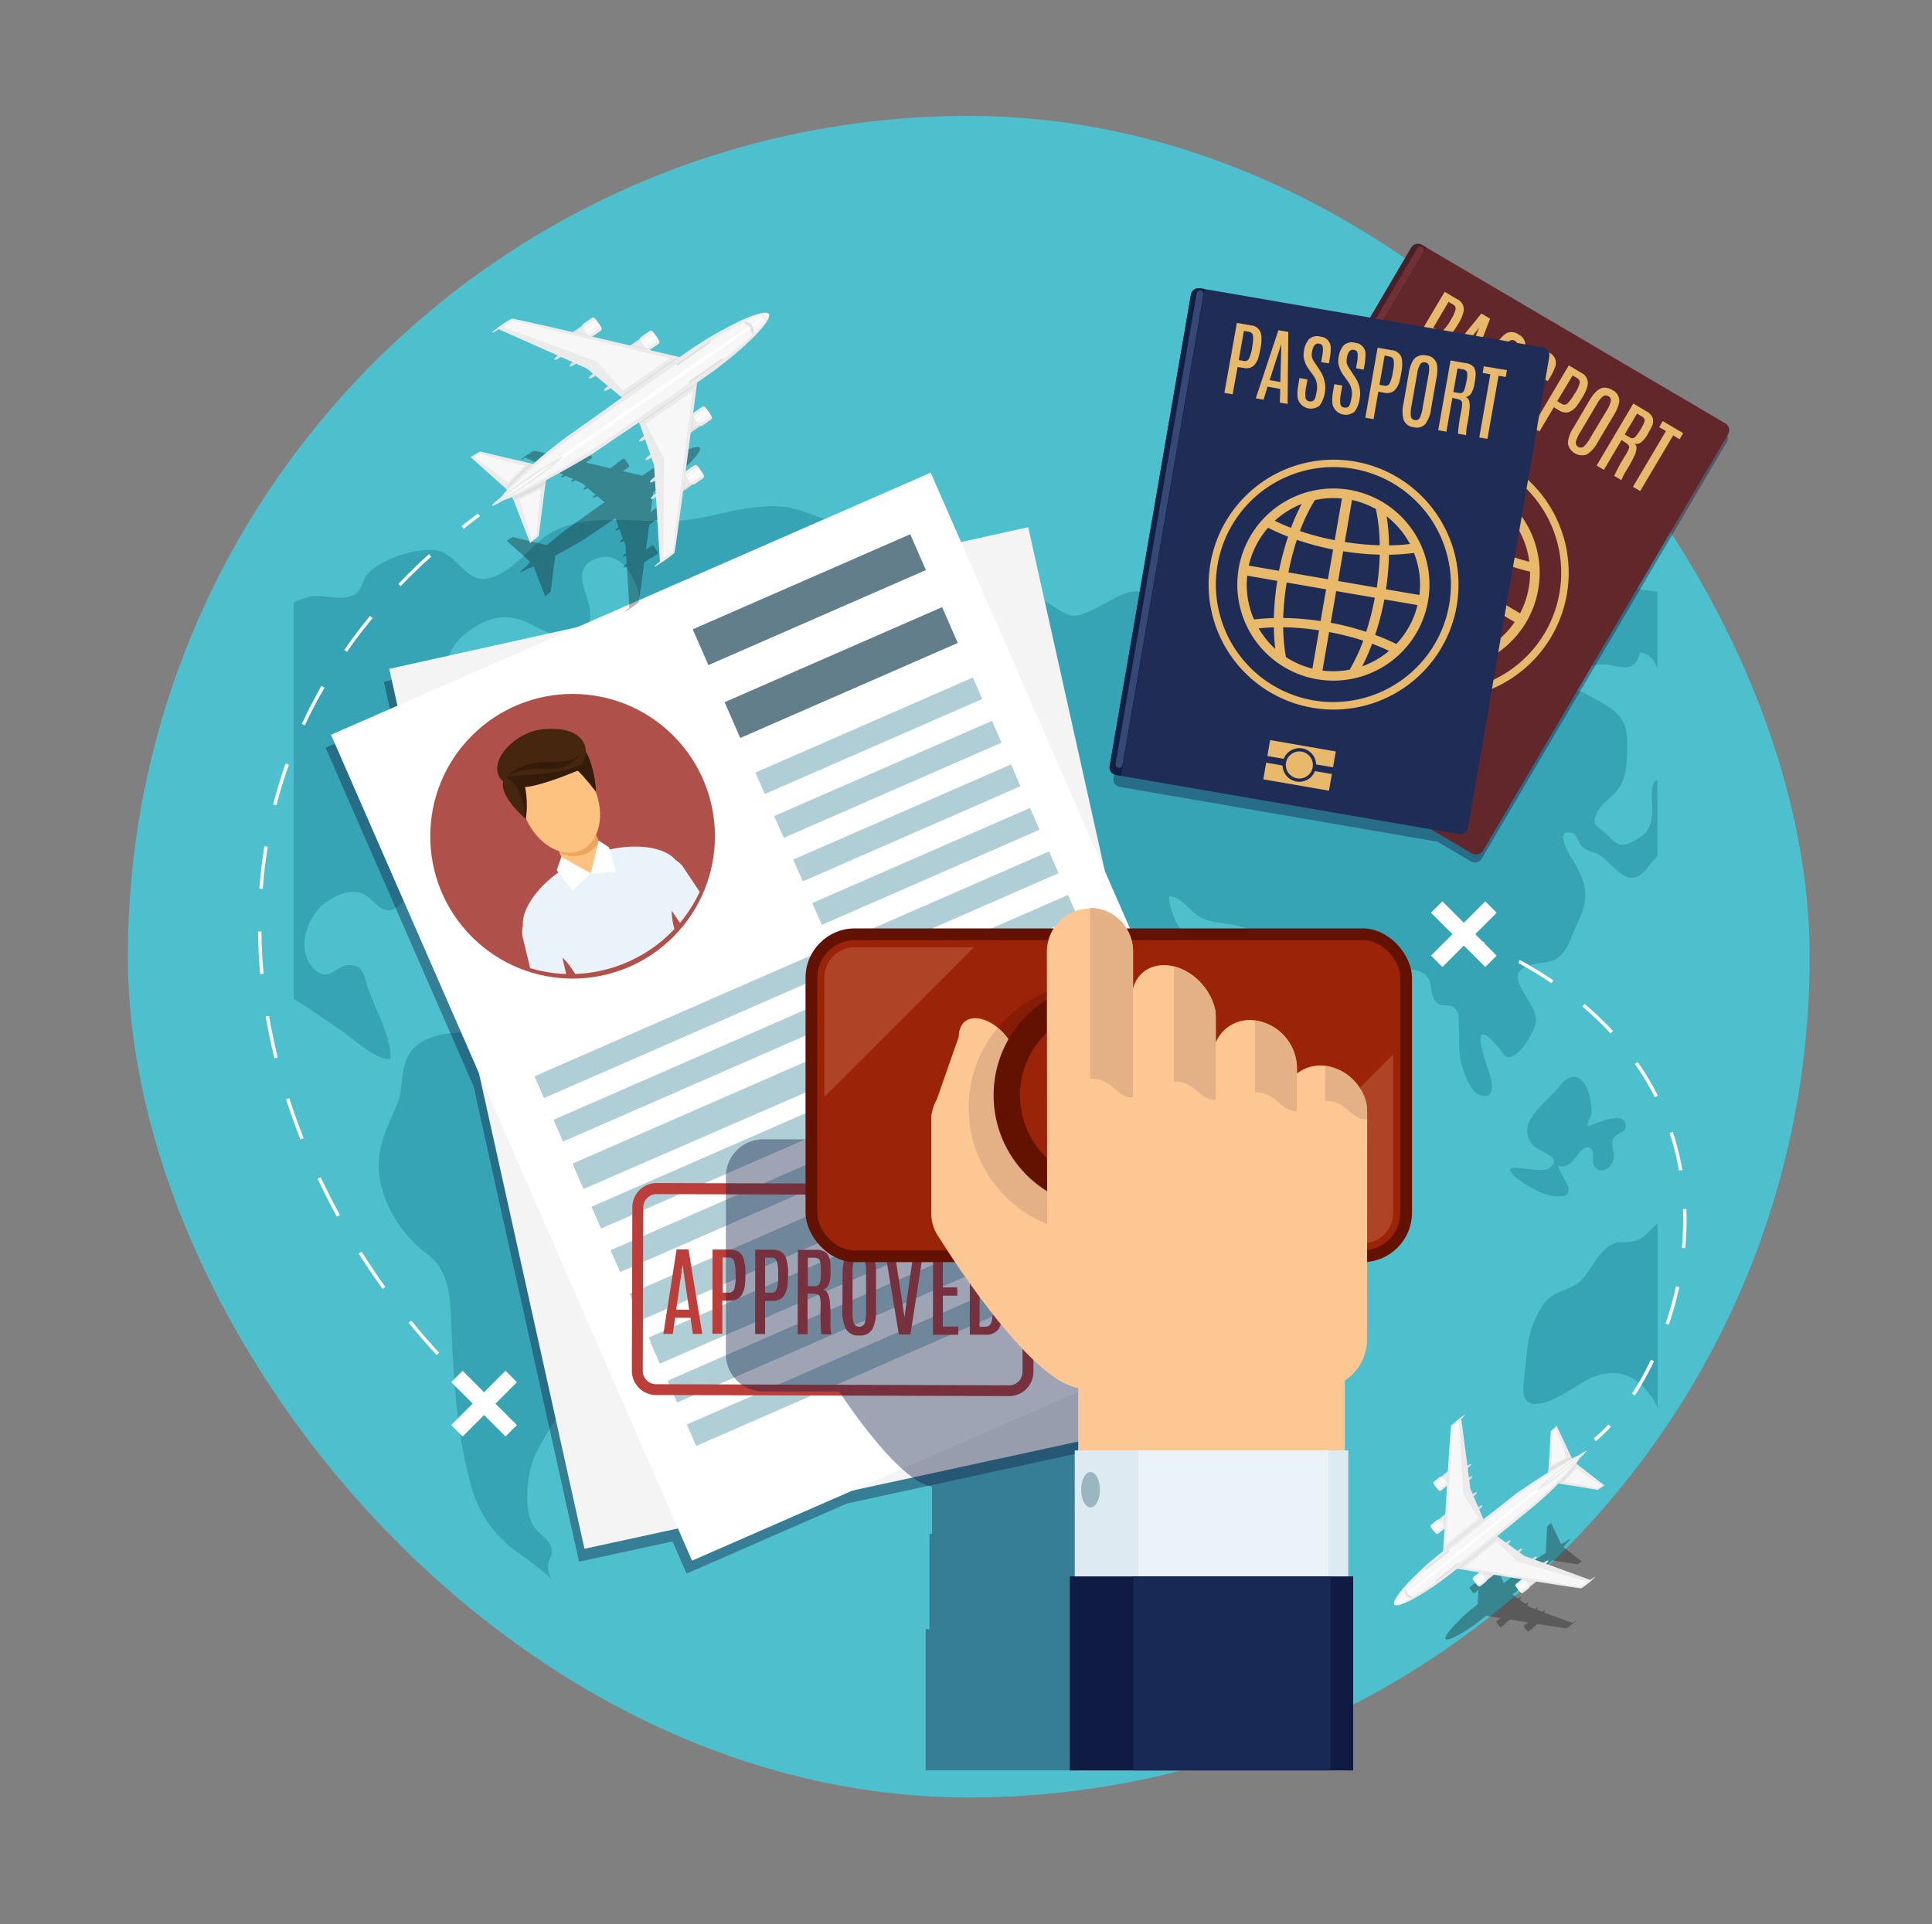 <svg id="Layer_1" data-name="Layer 1" xmlns="http://www.w3.org/2000/svg" viewBox="0 0 500 498"><rect x="0" y="0" width="500" height="498" fill="#808080" stroke="none"/><defs><style>.cls-1{fill:none;}.cls-2{fill:#4ebfcc;}.cls-3{fill:#37a4b5;}.cls-4{opacity:0.4;}.cls-5{fill:#0f1b43;}.cls-6{fill:#f4f4f4;}.cls-7{fill:#fff;}.cls-8{fill:#af504b;}.cls-9{fill:#eaf3f9;}.cls-10{fill:#fdc280;}.cls-11{fill:#eda55d;}.cls-12{fill:#46260f;}.cls-13{fill:#351b0a;}.cls-14{fill:#627e8a;}.cls-15{fill:#b0ced6;}.cls-16{fill:#bc3e3b;}.cls-17{fill:#62272a;}.cls-18{fill:#492027;}.cls-19{fill:#723036;}.cls-20{fill:#e8b86b;}.cls-21{fill:#1e2c56;}.cls-22{fill:#131e43;}.cls-23{fill:#364875;}.cls-24{fill:#631202;}.cls-25{fill:#9b2307;}.cls-26{opacity:0.2;}.cls-27{fill:#fcc29d;}.cls-28{fill:#fcc793;}.cls-29{fill:#e4b186;}.cls-30{fill:#ddeaf2;}.cls-31{fill:#9ab7c1;}.cls-32{fill:#192956;}.cls-33{opacity:0.3;}.cls-34{fill:#e0e0e0;}.cls-35{fill:#ebebeb;}.cls-36{fill:#f7f7f7;}</style></defs><title>visa</title><rect class="cls-1" width="500" height="498"/><rect class="cls-2" x="33.09" y="30" width="435.25" height="435.25" rx="217.62"/><path class="cls-3" d="M289.61,300.07c-2,6-.07,13.43.51,19.47.22,2.2.26,7.56,3.75,7.5,3-.06,3.52-5.35,7.39-4.53.8,4.6-2.06,14.23-4.19,18.17-1.81,3.35-4.25,3.94-6.63.51-2-2.92-.57-4.88.2-8s2.26-7.11-2.18-7.06c-3,0-4.73,3-5.8,5.4-2.57,5.8-2.25,11.7-5.48,17.41-3,5.28-7.87,10.95-13.6,13.16-8.23,3.17-10.33-1.41-12.1-8.51-1.64-6.53-1.78-13.65-5-20-1.83-3.62-3.42-5.8-2.49-9.95.77-3.38,2.43-5.7,2.07-9.44-.66-6.94-8.22-11.76-7.79-18.75.18-3,2.09-6.3-.08-9.12-2-2.53-5.18-1.43-5.79-5.74-2.73-.64-6.78,2.46-9.37,3.34s-6,3.5-8.8,3.64c-3.8.18-4.84-2.48-6.53-5.38-1.94-3.33-4.2-6.05-6.32-9.12-3.87-5.62-1.24-14.11-1.24-20.74,0-9.2,3.86-10.93,8.82-17.82,2-2.72,1.62-6.51,3.6-9.14,4.5-5.95,7.53-3.55,13.87-4.9,4.66-1,10.92-6.48,15.69-3.08,2.61,1.85,3.31,5.65,6.21,7.47,3.47,2.18,7.26.59,11.1,1.66s5.87,2,9.94,2.18c3.09.16,6.13.36,8.2,3,3.11,3.94,3.29,11.83,5.08,16.48,2.1,5.43,5.42,10.66,8.28,15.77,1.62,2.87,3,6.46,6.22,7.05s5.88-2.28,9.06-2C308.28,281.33,293.15,289.6,289.61,300.07ZM76,259.57c4.09,2.39,7.85,5.23,11.83,7.83,3.15,2.05,9.42,8.12,13.21,7.72.44-5.17-4-13.08-5.74-18.2-.92-2.73-1.14-6.29-5-6.12-3.53.17-5.15,4.52-8.81,1.18-5.22-4.78-2.09-14,3-17.53,2.42-1.69,5.94-3.29,9-2.29,2.62.84,4.37,4.58,7.15,4.49,4.29-.15,9.44-11.68,11.91-15.06,4.31-5.88,8.69-10.74,15.45-14.09,3-1.47,5.65-2.66,8.7-3.95,5.41-2.29,3.71-1.92,5-6.72,1.1-4.25,4.15-3.07,7-6.31,2.32-2.66,2.35-5.71,1.74-9-1-5.37-4.43-13.78-11.2-13.27-5.87.44-9.67,8.53-15.75,10.27-9.06,2.59-9.48-7.62-4.25-12.45,4.67-4.31,10.58-6.89,16.71-4.16,4.64,2.07,13.72,8.23,16.58-.29,1.7-5.07-6.45-13.17,2-16.09,7-2.4,10.9,6.87,11.21,11.94.28,4.72-.12,16,8.29,14.1,3-.67,5-5.27,7.44-7.15,2.93-2.26,6.51-3.12,10-3.63,4.44-.66,5.51.3,9.21,2.39,2.69,1.52,6.63,2.82,9.46.82,3.57-2.53,1.89-4.69-1.26-5.68-3.79-1.19-6.46.36-4.24-4.27,2.39-5,7.08-9.62,10-14.11,2.31-3.6,1.18-3.67-2.93-5.17-2.66-1-6.05-2.33-9-2.61-7.22-.7-15.08,1.64-22,3-13.43,2.67-31-3.75-41.88,6.54-3.41,3.24-8.33,8.62-13.26,9.14-5.35.56-7.59-7-13.27-7.48-4.92-.4-13.08,2.23-16.69,5.7-2.13,2.05-1.56,4.47-4.06,5.91-2.91,1.69-7.82-.16-11.09.43A30.69,30.69,0,0,0,76,156.9ZM401.65,151.63c-3.29-.48-6.62-2.2-9.95-2.5-3.78-.35-5.9,1.29-9.11,2.41a16.48,16.48,0,0,1-10.29.41c-1.5-.52-2.62-2-4.23-2.41-2-.49-4.6.11-6.66,0-7.48-.31-10.7-5.64-17.39-6.61s-14.73-1.29-20.73,1.75c-2.58,1.31-4.29,3.49-7,4.55-3.25,1.29-5.43.15-8.49-.42-5.25-1-2.39,1.22-6.11,4-2.44,1.8-7.26.73-10.05,1.64-3.27,1.06-6.25,3.3-9.44,4.66-4.37,1.86-4.92,1.74-8.62-.53C268.25,155.28,263.21,151,257,153c-5.78,1.8-28.72,15.07-21.47,22.2,3.18,3.12,3.53-.94,6.21.92,2.23,1.55,2,6.42,6.55,4S247.59,168,255.64,167c.18,2.9-.84,6.14,2.9,6.24.34,1.72-3.89,6.92-5.62,7.91s-8.56,1.38-10.82,1.06c-1.25-6.69-5.59,1.48-7,3.09-1.79,2-5.69,6.54-8.33,6.46.08,0,1.59-5.72,1.56-6.12-.1-1.26-2.24-6.91-3.18-8-4.65-5.45-3,2.07-2.66,5-3.18.46-7.23-2-7.4,3-.15,4.49,4.24,3,7,1.71.28,2.63-2.55,7.24,2.5,6.65-.93,3,2,5.69.89,8.64-1.57,4.16-4.57-.39-7.46-.44-7.12-.12-7,12-2.81,15.27,2.87,2.23,6.1,1.39,8.93-.43,3.24-2.09,2.5-4.08,4.65-6.95,1.74-2.3,5.12-3.52,7.56-4.46,4.25-1.63,3.42,0,6.53,2.92,3.69,3.41,4.91,2.79,4.23,8.11,3.21,1.42,5.64-.26,6-3.66.46-3.78-4.49-5.14-4.07-7.46.48-2.69,5,1,5.93,2.39,1.63,2.48.13,6.4,2.68,8.49,4.81,3.94,2.59-3.08,3-5,.29-1.42.3-3,2.07-3.36,2.93-.65,2,1.19,2.51,2.92,1.05,3.37.23,5.33,4.12,7.05,2.47,1.09,7.85-.61,9.45.91,2,1.91-.4,7.29-.31,9.44.13,3.43,1.69,6.18,2.91,9.14,2.7,6.56,7.15,12.32,9.79,18.86,1.74,4.3,4.1,11.83,10.64,8.61,3.61-1.78,10.72-5.31,13.16-8.81,2.75-3.93,3.37-11.78-2.52-14-2.85-1.08-4.25,1.39-6.61-.48-1.65-1.31-3.47-6.65-3.26-8.66,2.81-.29,5.59,4.08,8.13,5.43,2.75,1.46,6,1.32,9.13,2.07,5.07,1.22,12.74,4.1,15.74,8.7,4,6.12,4.08,13.9,6,20.65.76,2.67,1.87,7.15,5.4,5.89,3.23-1.15,2.45-5,3.2-7.57.82-2.85,2.79-4.85,4.48-7.15,1.57-2.13,2.85-7.05,4.75-8.53s7.2-.77,9,.43c3,2,1,5.69,3.7,7.81,1.11.88,3.09-.05,4.27,1.12,1.45,1.45,1,2.76,1.14,4.67.23,3.49-.19,6.79.73,10,.57,2,2.26,6.76,4.34,7.69,4.31,1.94,3.78-2.69,2.91-5.31-1.36-4.11-5.48-15.53,1.87-7.35,2.34,2.61,2.2,4.39,5.39,1.89,1.67-1.3,4.37-5.79,4.67-7.78.84-5.6-10-12.52-1.23-14.94,3.52-1,5.58-.13,8.17-3,1.94-2.17,2.56-5.21,3.82-7.76,3.47-7,2.35-10.86-1.75-17.31-1.1-1.73-3.89-7.45.63-6,.91.29,1.6,2.74,2.36,3.44,1.53,1.41,2.69,1.21,4.16,2,2.44,1.38,5.15,5.11,7.46,5.85,3.59,1.14,5.53-2.95,7.46-5l.41-.43V202.88c-2.34,1-1.14,6-1.32,8-.38,4.12-.73,5.5-4.38,7.57-3.93,2.22-4.49,1.3-7.66-1.66-2.67-2.5-3.68-2.17-2.28-5.39,1.08-2.5,4.14-4.12,5.61-6.32,1.72-2.58,2-5.24,2.16-8.3.43-8.72-.83-10.84-7.79-14.59-2.38-1.28-3.57-2.27-6.24-2.88-.5-4.9,5.37-6.8,9.06-6.25,4.35.66,6.94,2,8.36-3.15,2.51.26,3.76,2.05,4.48,4.25v-20c-2.38-.35-4.84-.62-7.46-.89C415,152.64,408.07,152.58,401.65,151.63Zm19.09,141c.13-4.84-8.46-.36-9.91-.08-.08-1.45,1.07-2.61,1.08-3.76,0-5.7-3.3-13.31-8.71-6.21-3.14,4.12-11.34,9-6.42,14.91,1.3,1.55,8.25,3,4.06,5.93-2.51,1.76-14.84-2.89-8,2.73,2.24,1.84,7.24,4.65,10.2,4.49,1.6-.1,2.42,0,2.75-.8a4.24,4.24,0,0,0,.16-1.57c0-.06-3.22-5.73-2.64-5.55,4.47,1.39,5.48-6.5,8.35-4.42,1.45,1.05-.43,3.82,1.51,5.19,1.65,1.15,3.26.06,4.15-1.75,1-2.15-.66-4,.1-5.82C418.05,294.32,420.69,294.17,420.74,292.61ZM429,317.75c-2,1.39-3.21,3.54-5.37,4.29-3.68,1.29-4.82-.8-8.32,2.38-2.59,2.35-4.05,6.26-6.6,8.4-2.81,2.37-6.44,2.17-9,5.47A23.83,23.83,0,0,0,395.41,349c-.44,3.3-.84,7.37-1.13,10.36-1,10.59,11.53,1.65,15.67-.74,7.24-4.19,13.45-2.31,17.84,4.49A16.87,16.87,0,0,1,429,365.4Zm-257-6.91c1.76-7.38-5.77-12.22-10.9-14.81-2.51-1.28-6.62-2.66-8.52-4.68-2.42-2.57-2.36-6.3-4.56-9.14-3.92-5-12.77-6.54-18.33-10.23-3.13-2.07-4.66-4-8.72-3.85-4.49.14-10.23.64-13.63,3.92-4.22,4.07-2.55,10.06-4.69,15.06-3,7.06-6,12.59-4,20.83a32,32,0,0,0,11.49,17.3c6.29,4.68,6.3,11.1,6.65,18.67.65,14.21,1.28,27.48,5,41.14a30.48,30.48,0,0,0,12.11,17.72c6.78,4.82,8.79,6.9,9.08,7.23a5.46,5.46,0,0,1-.55-5.87c1.85-3.6-3.09-5.9-4.49-8.31-2.6-4.48-1.53-14.5.94-19,3-5.52,5.73-10.3,9.75-14.7,4.78-5.24,4.44-12.27,7.56-17.72,2-3.51,4.62-2.85,7.16-4.85,3.18-2.5,2.79-6.07,2.79-9.66,0-3.39-.65-7.57.52-10.69S171.2,314.12,172,310.84ZM143,410Z" transform="translate(0 -1)"/><g class="cls-4"><polygon class="cls-5" points="307.18 330.45 317.47 304.19 284.54 228.83 264.69 139.79 247.31 143.65 239.46 125.7 148 165.67 99.34 176.47 101.46 186.01 84.26 193.53 122.55 281.13 149.85 404.22 174.05 398.97 177.69 407.3 219.19 389.16 315.6 368.21 307.18 330.45"/></g><polygon class="cls-6" points="266.1 136.45 100.74 173.12 151.26 400.88 317 364.87 266.1 136.45"/><polygon class="cls-7" points="318.88 300.84 240.87 122.35 85.67 190.18 179.1 403.95 299.02 351.54 318.88 300.84"/><circle class="cls-8" cx="148.19" cy="217.45" r="36.84" transform="translate(-110.36 167.48) rotate(-45)"/><path class="cls-9" d="M176.66,225.21a7,7,0,0,0-1.85-1.62c-3.28-4-13.56-5-23.71-.51-10,4.36-16.22,12.36-15.76,17.49a7.24,7.24,0,0,0-.13,2.76l2,8.26a36.53,36.53,0,0,0,9.32,1.51l-1-4.25a15.32,15.32,0,0,1,2,2.24c.4.56.85,1.24,1.33,2a37,37,0,0,0,25.68-11.62c-.17-.64-.31-1.22-.41-1.74a15.36,15.36,0,0,1-.28-3l2.12,3.15a36.91,36.91,0,0,0,5.11-8.05Z" transform="translate(0 -1)"/><polygon class="cls-10" points="156.85 222.09 152.97 226.01 147.14 226.08 142.21 214.64 151.77 210.46 156.85 222.09"/><path class="cls-11" d="M144.83,221.71a8.45,8.45,0,0,0,6.5.39c1.58-.6,3.33-2.08,3.58-3.44l-3.14-7.2-9.56,4.18Z" transform="translate(0 -1)"/><ellipse class="cls-10" cx="144.94" cy="208.89" rx="9.68" ry="13.37" transform="translate(-71.53 74.53) rotate(-23.61)"/><polygon class="cls-7" points="145.29 221.79 144.07 225.23 148.13 230.57 152.89 226.05 145.29 221.79"/><polygon class="cls-7" points="154.92 217.58 157.61 219.31 159.44 225.63 152.89 226.05 154.92 217.58"/><path class="cls-12" d="M136.11,213s-6.89-5.73-5.89-9.71c-4.91-4.36,2.71-12.95,10.53-13.56,11.45-.89,10.86,5.94,10.86,5.94s2.69,7.69,2.59,10.23c-1.89-2.48-4.32-5.45-4.71-5.44s-12.12,4.74-14,4A23.25,23.25,0,0,1,136.11,213Z" transform="translate(0 -1)"/><path class="cls-13" d="M131.06,202.21c-1.11-.71,16.3-.26,20-4a2.5,2.5,0,0,1-1.57,2.24s-8.76,3.83-13.6,4.28a22.87,22.87,0,0,1,.16,8.1C135.74,210,135.06,204.76,131.06,202.21Z" transform="translate(0 -1)"/><path class="cls-13" d="M131,202.11c7.58-4.89,13.37,1.6,19.73-6.38C145.82,200.93,138.47,195.08,131,202.11Z" transform="translate(0 -1)"/><path class="cls-13" d="M149.49,200.42a51.62,51.62,0,0,1,4.71,5.44c.09-2.26-1.1-8.13-2.59-10.23A9.13,9.13,0,0,1,149.49,200.42Z" transform="translate(0 -1)"/><rect class="cls-14" x="178.73" y="151.16" width="61.43" height="10.12" transform="translate(-45.03 95.96) rotate(-23.61)"/><rect class="cls-14" x="186.98" y="170.03" width="61.43" height="10.12" transform="translate(-51.9 100.84) rotate(-23.61)"/><rect class="cls-15" x="194.13" y="188.42" width="61.43" height="6.07" transform="translate(-57.85 105.07) rotate(-23.61)"/><rect class="cls-15" x="199.08" y="199.74" width="61.43" height="6.07" transform="translate(-61.98 108) rotate(-23.61)"/><rect class="cls-15" x="199.05" y="199.67" width="61.43" height="6.07" transform="translate(-61.95 107.98) rotate(-23.61)"/><rect class="cls-15" x="204" y="211" width="61.43" height="6.07" transform="translate(-66.07 110.91) rotate(-23.61)"/><rect class="cls-15" x="203.97" y="210.93" width="61.43" height="6.07" transform="translate(-66.05 110.9) rotate(-23.61)"/><rect class="cls-15" x="208.92" y="222.26" width="61.43" height="6.07" transform="translate(-70.17 113.83) rotate(-23.61)"/><rect class="cls-15" x="208.89" y="222.19" width="61.43" height="6.07" transform="translate(-70.14 113.81) rotate(-23.61)"/><rect class="cls-15" x="133.51" y="250.3" width="145.27" height="6.07" transform="translate(-84.2 102.76) rotate(-23.61)"/><rect class="cls-15" x="133.48" y="250.24" width="145.27" height="6.07" transform="translate(-84.18 102.75) rotate(-23.61)"/><rect class="cls-15" x="138.43" y="261.56" width="145.27" height="6.07" transform="translate(-88.3 105.68) rotate(-23.61)"/><rect class="cls-15" x="138.4" y="261.5" width="145.27" height="6.07" transform="translate(-88.28 105.66) rotate(-23.61)"/><rect class="cls-15" x="143.35" y="272.82" width="145.27" height="6.07" transform="translate(-92.4 108.59) rotate(-23.61)"/><rect class="cls-15" x="143.33" y="272.75" width="145.27" height="6.07" transform="matrix(0.92, -0.4, 0.4, 0.92, -92.37, 108.57)"/><rect class="cls-15" x="148.27" y="284.08" width="145.27" height="6.07" transform="translate(-96.49 111.5) rotate(-23.61)"/><rect class="cls-15" x="148.25" y="284.01" width="145.27" height="6.07" transform="translate(-96.47 111.48) rotate(-23.61)"/><rect class="cls-15" x="153.2" y="295.34" width="145.27" height="6.07" transform="translate(-100.59 114.41) rotate(-23.61)"/><rect class="cls-15" x="153.17" y="295.27" width="145.27" height="6.07" transform="translate(-100.57 114.4) rotate(-23.61)"/><rect class="cls-15" x="158.12" y="306.59" width="145.27" height="6.07" transform="matrix(0.92, -0.4, 0.4, 0.92, -104.69, 117.33)"/><rect class="cls-15" x="158.09" y="306.53" width="145.27" height="6.07" transform="translate(-104.66 117.31) rotate(-23.61)"/><rect class="cls-15" x="163.04" y="317.85" width="145.27" height="6.07" transform="translate(-108.79 120.24) rotate(-23.61)"/><rect class="cls-15" x="163.01" y="317.79" width="145.27" height="6.07" transform="matrix(0.92, -0.4, 0.4, 0.92, -108.76, 120.22)"/><rect class="cls-15" x="167.96" y="329.11" width="145.27" height="6.07" transform="translate(-112.88 123.15) rotate(-23.61)"/><rect class="cls-15" x="167.93" y="329.05" width="145.27" height="6.07" transform="translate(-112.86 123.14) rotate(-23.61)"/><rect class="cls-15" x="172.88" y="340.37" width="145.27" height="6.07" transform="translate(-116.98 126.07) rotate(-23.61)"/><polygon class="cls-15" points="298.49 351.77 324.96 329.2 318.64 300.31 298.49 351.77"/><path class="cls-16" d="M169.78,362.08a6.3,6.3,0,0,1-6.26-6.3l.13-42.31a6.28,6.28,0,0,1,6.3-6.26l91.37.28a6.29,6.29,0,0,1,6.26,6.3l-.13,42.31a6.29,6.29,0,0,1-6.3,6.26Zm.16-52a3.46,3.46,0,0,0-3.46,3.44l-.13,42.3a3.44,3.44,0,0,0,3.44,3.46l91.37.29a3.46,3.46,0,0,0,3.46-3.44l.13-42.3a3.44,3.44,0,0,0-3.44-3.46Z" transform="translate(0 -1)"/><path class="cls-16" d="M175.1,324.4h3.09l3.55,21.86h-2.42l-.61-4.17-4,0-.58,4.17h-2.45ZM175,340h3.35l-1.69-11.55h0Z" transform="translate(0 -1)"/><path class="cls-16" d="M184.41,324.43h4.4c1.93,0,3.15.81,3.64,2.42a12.11,12.11,0,0,1,.46,3.54c0,1.35,0,2.36-.12,3a5.8,5.8,0,0,1-1.19,3.26,3.66,3.66,0,0,1-2.84,1h-1.82l0,8.58h-2.57Zm5.93,6.18a10,10,0,0,0-.35-3.19,1.34,1.34,0,0,0-1.39-.94H187l0,9.1h1.56a1.4,1.4,0,0,0,1.46-.95,12,12,0,0,0,.37-3.58Z" transform="translate(0 -1)"/><path class="cls-16" d="M195.46,324.46l4.39,0c1.94,0,3.15.81,3.64,2.41a11.86,11.86,0,0,1,.47,3.54c0,1.35-.05,2.37-.13,3.05a5.69,5.69,0,0,1-1.19,3.25,3.6,3.6,0,0,1-2.83,1H198l0,8.58h-2.57Zm5.92,6.19a10,10,0,0,0-.34-3.19,1.36,1.36,0,0,0-1.39-.95H198l0,9.09h1.57a1.41,1.41,0,0,0,1.45-.95,11.72,11.72,0,0,0,.37-3.59Z" transform="translate(0 -1)"/><path class="cls-16" d="M206.51,324.5h4.58a4,4,0,0,1,2.8.82,4.17,4.17,0,0,1,1,2.74c.05.53.07,1.36.07,2.48a8.17,8.17,0,0,1-.45,2.82,2.33,2.33,0,0,1-1.56,1.47,1.73,1.73,0,0,1,1.23.87,6.15,6.15,0,0,1,.59,2.31,43.64,43.64,0,0,1,.16,4.7,17.72,17.72,0,0,0,.19,3.65h-2.56a57.72,57.72,0,0,1-.17-7.36q0-2.34-.45-2.73a2.17,2.17,0,0,0-1.39-.38L209,335.8l0,10.55h-2.57Zm5.92,5.36c0-1.68-.14-2.65-.44-2.91a2,2,0,0,0-1.31-.41h-1.61l0,7.37h1.63a1.73,1.73,0,0,0,1.1-.28,1.85,1.85,0,0,0,.5-1.09,15.42,15.42,0,0,0,.15-2.54Z" transform="translate(0 -1)"/><path class="cls-16" d="M218.07,330.46q0-3.72,1.35-5.1a4.08,4.08,0,0,1,3.07-1.09c2,0,3.2.81,3.74,2.42a12.25,12.25,0,0,1,.48,3.8l0,9.63a9.87,9.87,0,0,1-1,5,3.61,3.61,0,0,1-3.35,1.55,3.65,3.65,0,0,1-3.36-1.57,9.66,9.66,0,0,1-1-5Zm6.07-.12a9.38,9.38,0,0,0-.33-3,1.31,1.31,0,0,0-1.35-.88,1.44,1.44,0,0,0-1.42.89,8,8,0,0,0-.4,2.94l0,9.82a10.88,10.88,0,0,0,.33,3.4,1.54,1.54,0,0,0,2.81,0,11.2,11.2,0,0,0,.36-3.38Z" transform="translate(0 -1)"/><path class="cls-16" d="M236.53,324.59H239l-3.38,21.83h-3L229,324.57h2.44l1.43,9.26,1.21,8.13h0l1.11-8.13Z" transform="translate(0 -1)"/><path class="cls-16" d="M241.48,324.61H248v2.14h-4l0,7.47h3.75v2.14l-3.74,0,0,8,4,0v2.13l-6.57,0Z" transform="translate(0 -1)"/><path class="cls-16" d="M251,324.63l4.11,0a3.71,3.71,0,0,1,3.45,1.55,8.58,8.58,0,0,1,.93,4.39l0,9.6a8.75,8.75,0,0,1-1.05,4.84,3.9,3.9,0,0,1-3.46,1.46h-4Zm5.93,5.89a6.63,6.63,0,0,0-.48-2.94,1.66,1.66,0,0,0-1.58-.9h-1.32l-.05,17.73h1.31a2,2,0,0,0,1.17-.3c.61-.42.91-1.61.92-3.54Z" transform="translate(0 -1)"/><g class="cls-4"><path class="cls-5" d="M197.52,361.16h19.63c5.35,8,16.62,23.47,24.07,24.62V398h-.67v24.66h-1v36.58h55.46V422.67h-1V398h-.68V384.29a9.39,9.39,0,0,0,4.35-7.91V361.11a9.66,9.66,0,0,0,8.79-9.61v-46a9.68,9.68,0,0,0-9.67-9.66H250.71a8.35,8.35,0,0,0-7.16-4.05V292h-.05a8.42,8.42,0,0,0-7.1,3.89H197.52a9.67,9.67,0,0,0-9.66,9.66v46A9.67,9.67,0,0,0,197.52,361.16Z" transform="translate(0 -1)"/></g><g class="cls-4"><path class="cls-5" d="M446.14,112.61,367.66,66.45a2,2,0,0,0-2.78.72L353.8,86l-42.23-7.28a2,2,0,0,0-2.33,1.64l-21.05,122a2,2,0,0,0,1.64,2.33L372,218.86l8.69,5.11a2,2,0,0,0,2.78-.72l63.44-107.86A2,2,0,0,0,446.14,112.61Z" transform="translate(0 -1)"/></g><rect class="cls-17" x="309.89" y="95.59" width="129.2" height="95.12" rx="2.03" transform="translate(61.24 392.36) rotate(-59.53)"/><path class="cls-18" d="M369.13,65.05,368,64.39a2,2,0,0,0-2.79.72L301.78,173a2,2,0,0,0,.72,2.79l1.13.66Z" transform="translate(0 -1)"/><path class="cls-19" d="M305.06,173.85a.91.91,0,0,1-1.26.32h0a.91.91,0,0,1-.32-1.25L366.82,65.24a.92.92,0,0,1,1.26-.33h0a.92.92,0,0,1,.32,1.26Z" transform="translate(0 -1)"/><path class="cls-20" d="M373.88,76.53l3.22,1.91a2.87,2.87,0,0,1,1.63,3.34,10.39,10.39,0,0,1-1.19,2.8c-.59,1-1.05,1.71-1.4,2.17a4.91,4.91,0,0,1-2.28,1.88,3.08,3.08,0,0,1-2.51-.48L370,87.36l-3.72,6.28-1.88-1.12Zm1.68,7.1a8.68,8.68,0,0,0,1.13-2.49,1.16,1.16,0,0,0-.62-1.3l-1.19-.7-3.94,6.66,1.14.67a1.19,1.19,0,0,0,1.48-.07,9.91,9.91,0,0,0,1.82-2.47Z" transform="translate(0 -1)"/><path class="cls-20" d="M383.38,82.16l2.26,1.34-6.83,17.55L377,100l1.35-3.33L375.5,95l-2.23,2.8-1.79-1.06Zm-6.77,11.4L379.06,95l3.75-9.2,0,0Z" transform="translate(0 -1)"/><path class="cls-20" d="M387.08,91a5.72,5.72,0,0,1,.65-1.47A6,6,0,0,1,390,87.19a3.09,3.09,0,0,1,3.06.43,2.91,2.91,0,0,1,1.42,3.86A15.49,15.49,0,0,1,393.22,94l-.56.95-1.8-1.07.64-1.07a10.42,10.42,0,0,0,1.06-2.15,1.53,1.53,0,0,0,0-.92,1,1,0,0,0-.49-.52,1.2,1.2,0,0,0-1.27-.08,4.47,4.47,0,0,0-1.76,2.9,5.58,5.58,0,0,0,.16,1.26c.1.44.16.68.17.73l.4,1.8a7.51,7.51,0,0,1-.76,5.76,7.35,7.35,0,0,1-2.51,2.79,3.57,3.57,0,0,1-4.71-3.89,11,11,0,0,1,1.32-3l.06-.09.92-1.55,1.82,1.08-1,1.63a9.25,9.25,0,0,0-1.19,2.59,1.09,1.09,0,0,0,.54,1.24,1.35,1.35,0,0,0,1.14.25,2,2,0,0,0,.89-.81c.29-.42.6-.91.92-1.46a5.09,5.09,0,0,0,.39-4l-.42-1.66A7.47,7.47,0,0,1,387.08,91Z" transform="translate(0 -1)"/><path class="cls-20" d="M395,95.73a6.26,6.26,0,0,1,.65-1.47,6,6,0,0,1,2.28-2.38,3.12,3.12,0,0,1,3.05.43,2.91,2.91,0,0,1,1.42,3.86,15.54,15.54,0,0,1-1.26,2.54l-.56.94-1.79-1.06.63-1.08a9.9,9.9,0,0,0,1.06-2.14,1.58,1.58,0,0,0,0-.93,1.16,1.16,0,0,0-.49-.52,1.24,1.24,0,0,0-1.28-.08,3.39,3.39,0,0,0-1.18,1.3,3.51,3.51,0,0,0-.58,1.6,6.4,6.4,0,0,0,.16,1.27c.11.43.16.67.17.73l.41,1.8a7.57,7.57,0,0,1-.76,5.76,7.33,7.33,0,0,1-2.52,2.78,3,3,0,0,1-3.09-.35,3,3,0,0,1-1.62-3.53,11.11,11.11,0,0,1,1.33-3,.41.41,0,0,1,.05-.09l.92-1.56,1.83,1.09-1,1.62a9.38,9.38,0,0,0-1.19,2.59,1.1,1.1,0,0,0,.54,1.25,1.39,1.39,0,0,0,1.15.24,2,2,0,0,0,.89-.81c.28-.42.59-.91.92-1.46a5.11,5.11,0,0,0,.39-4l-.43-1.67A7.72,7.72,0,0,1,395,95.73Z" transform="translate(0 -1)"/><path class="cls-20" d="M406,95.58l3.22,1.91a2.87,2.87,0,0,1,1.62,3.34,9.79,9.79,0,0,1-1.19,2.8c-.58,1-1.05,1.71-1.39,2.17a4.91,4.91,0,0,1-2.28,1.88,3.11,3.11,0,0,1-2.52-.48l-1.33-.79-3.72,6.28-1.88-1.12Zm1.68,7.09a8.44,8.44,0,0,0,1.12-2.48,1.16,1.16,0,0,0-.61-1.3L407,98.18l-4,6.66,1.15.68a1.17,1.17,0,0,0,1.47-.07,9.66,9.66,0,0,0,1.82-2.47Z" transform="translate(0 -1)"/><path class="cls-20" d="M411.37,104.61c1.08-1.82,2.15-2.87,3.2-3.17a3.5,3.5,0,0,1,2.72.53,3,3,0,0,1,1.7,3.39,10.45,10.45,0,0,1-1.29,3l-4.18,7.05a8.5,8.5,0,0,1-2.85,3.23,3.73,3.73,0,0,1-4.91-2.92,8.11,8.11,0,0,1,1.44-4Zm4.51,2.52a7.47,7.47,0,0,0,1-2.32,1.11,1.11,0,0,0-.61-1.23,1.22,1.22,0,0,0-1.42,0,6.8,6.8,0,0,0-1.57,2l-4.25,7.19a9.39,9.39,0,0,0-1.22,2.64,1.31,1.31,0,0,0,2.06,1.2,9.51,9.51,0,0,0,1.72-2.32Z" transform="translate(0 -1)"/><path class="cls-20" d="M422.7,105.45l3.36,2a3.36,3.36,0,0,1,1.7,1.81,3.55,3.55,0,0,1-.43,2.45c-.2.41-.54,1-1,1.85a6.85,6.85,0,0,1-1.55,1.87,2,2,0,0,1-1.78.41,1.41,1.41,0,0,1,.53,1.17,5.26,5.26,0,0,1-.56,2,37.7,37.7,0,0,1-1.92,3.51,15.3,15.3,0,0,0-1.43,2.76l-1.87-1.11a48.79,48.79,0,0,1,3-5.48c.67-1.14,1-1.87.84-2.19a1.81,1.81,0,0,0-.85-.88l-1.08-.73-4.58,7.73-1.88-1.12Zm2,6.5q1.1-1.85.93-2.34a1.63,1.63,0,0,0-.79-.85l-1.18-.7-3.19,5.39,1.2.71a1.42,1.42,0,0,0,.92.27,1.5,1.5,0,0,0,.83-.59,12.66,12.66,0,0,0,1.21-1.78Z" transform="translate(0 -1)"/><path class="cls-20" d="M430.31,110l5.28,3.12-.93,1.57-1.64-1-8.55,14.43L422.6,127l8.55-14.43-1.77-1Z" transform="translate(0 -1)"/><path class="cls-20" d="M386.05,127.57A25.13,25.13,0,1,0,395,162,25.15,25.15,0,0,0,386.05,127.57ZM378.77,142a73.11,73.11,0,0,0,8.64,4.2,72,72,0,0,1-3.77,7.81l-8.87-5.22Zm1.25-2.13,5.65-9.61a22.55,22.55,0,0,1,5,4.41,44.63,44.63,0,0,1-2.36,9.25A71.51,71.51,0,0,1,380,139.85Zm-2.3-1.37a70.53,70.53,0,0,1-7.66-5.45,44.46,44.46,0,0,1,6.53-6.22,22.38,22.38,0,0,1,6.76,2.11Zm-1.25,2.13-4,6.81-9-5.32a71.73,71.73,0,0,1,5.07-7.19A72.27,72.27,0,0,0,376.47,140.61Zm-15.18.24-6.91-4.07a22.51,22.51,0,0,1,8.17-7.5,53.72,53.72,0,0,0,4.08,4A73.42,73.42,0,0,0,361.29,140.85Zm-1.36,2.3a71.57,71.57,0,0,0-4.25,8.78,51.89,51.89,0,0,0-5-1.48,22.58,22.58,0,0,1,2.37-11.35Zm2.13,1.25,9.05,5.33L366.84,157a72.84,72.84,0,0,0-8.86-4.2A69.85,69.85,0,0,1,362.06,144.4Zm3.53,14.71-5.16,8.76a22.75,22.75,0,0,1-5.41-5.26,47.21,47.21,0,0,1,2.08-7.55A71.38,71.38,0,0,1,365.59,159.11Zm2.31,1.35a72.24,72.24,0,0,1,7.56,5.26,46.52,46.52,0,0,1-6,5.84,22.35,22.35,0,0,1-6.74-2.3Zm1.25-2.13,4.27-7.25,8.86,5.22a70.84,70.84,0,0,1-5.25,7.54A73.84,73.84,0,0,0,369.15,158.33Zm15.26-.78L392,162a22.51,22.51,0,0,1-8.77,7.58,57.71,57.71,0,0,0-4.33-4.19A73.5,73.5,0,0,0,384.41,157.55Zm1.36-2.31a74.71,74.71,0,0,0,3.93-8.18,53.28,53.28,0,0,0,6.27,1.88,22.54,22.54,0,0,1-2.58,10.79Zm10-8.87a51.62,51.62,0,0,1-5.21-1.59,53.82,53.82,0,0,0,2.09-7.33A22.88,22.88,0,0,1,395.79,146.37ZM373,126.57a52.91,52.91,0,0,0-4.82,4.87c-1.2-1.08-2.32-2.16-3.32-3.24A22.85,22.85,0,0,1,373,126.57ZM351,153c1.24.33,2.52.72,3.83,1.18a54.79,54.79,0,0,0-1.65,5.38A22.82,22.82,0,0,1,351,153Zm21.88,18.84a54.34,54.34,0,0,0,4.48-4.59c1.27,1.1,2.43,2.21,3.49,3.31A22.69,22.69,0,0,1,372.86,171.88Z" transform="translate(0 -1)"/><path class="cls-20" d="M345.06,187.29a4.39,4.39,0,0,1,7.41,4.35l3.87,2.28,2.14-3.64-15-8.84-2.14,3.64Z" transform="translate(0 -1)"/><path class="cls-20" d="M351.57,193.18a4.39,4.39,0,0,1-7.41-4.36l-3.76-2.21-2.24,3.81,15,8.84,2.24-3.81Z" transform="translate(0 -1)"/><path class="cls-20" d="M351.37,192a3.54,3.54,0,1,0-4.85,1.25A3.55,3.55,0,0,0,351.37,192Z" transform="translate(0 -1)"/><path class="cls-20" d="M389.88,121.06a32.68,32.68,0,1,0,11.6,44.74A32.72,32.72,0,0,0,389.88,121.06Zm-32.15,54.66a30.73,30.73,0,1,1,42.07-10.91A30.78,30.78,0,0,1,357.73,175.72Z" transform="translate(0 -1)"/><rect class="cls-21" x="280.14" y="99.21" width="127.84" height="94.12" rx="2.01" transform="translate(141.42 459.44) rotate(-80.21)"/><path class="cls-22" d="M311.81,75.84l-1.27-.22a2,2,0,0,0-2.33,1.64l-21,122a2,2,0,0,0,1.64,2.33l1.27.22Z" transform="translate(0 -1)"/><path class="cls-23" d="M290.5,199a.91.91,0,0,1-1.05.74h0a.92.92,0,0,1-.74-1.05l21-121.82a.91.91,0,0,1,1-.74h0a.91.91,0,0,1,.75,1Z" transform="translate(0 -1)"/><path class="cls-20" d="M320.1,84.58l3.64.64a2.83,2.83,0,0,1,2.67,2.53,9.71,9.71,0,0,1-.12,3c-.2,1.12-.38,2-.54,2.51a4.78,4.78,0,0,1-1.45,2.53,3.05,3.05,0,0,1-2.49.43L320.29,96,319,103.07l-2.13-.38Zm4,6a8.81,8.81,0,0,0,.17-2.69,1.16,1.16,0,0,0-1-1l-1.35-.24-1.33,7.55,1.3.23a1.19,1.19,0,0,0,1.34-.59,9.65,9.65,0,0,0,.83-2.92Z" transform="translate(0 -1)"/><path class="cls-20" d="M330.85,86.47l2.56.45-.18,18.64-2-.35.09-3.55-3.28-.58L327,104.46l-2-.36ZM328.57,99.4l2.78.48.25-9.82h0Z" transform="translate(0 -1)"/><path class="cls-20" d="M337.38,93.4a5.6,5.6,0,0,1,.09-1.59,5.91,5.91,0,0,1,1.27-3,3.06,3.06,0,0,1,3-.67,2.87,2.87,0,0,1,2.66,3.08A14.85,14.85,0,0,1,344.1,94l-.18,1.07-2-.36.21-1.21a10.77,10.77,0,0,0,.24-2.36,1.56,1.56,0,0,0-.3-.87,1.11,1.11,0,0,0-.63-.31,1.2,1.2,0,0,0-1.21.37,3.32,3.32,0,0,0-.64,1.62,3.26,3.26,0,0,0,0,1.68,5.36,5.36,0,0,0,.58,1.11l.42.62,1,1.53a8,8,0,0,1-.05,9.06,3.53,3.53,0,0,1-5.72-2,11.17,11.17,0,0,1,.18-3.25l0-.1.31-1.76,2.07.36-.33,1.85a8.85,8.85,0,0,0-.19,2.81,1.09,1.09,0,0,0,.93,1,1.34,1.34,0,0,0,1.14-.18,1.93,1.93,0,0,0,.55-1.06c.11-.49.23-1,.34-1.68a5.06,5.06,0,0,0-1-3.83l-1-1.39A7.43,7.43,0,0,1,337.38,93.4Z" transform="translate(0 -1)"/><path class="cls-20" d="M346.35,95a6.43,6.43,0,0,1,.09-1.59,6,6,0,0,1,1.28-3,3.09,3.09,0,0,1,3-.67,2.88,2.88,0,0,1,2.67,3.08,15.94,15.94,0,0,1-.28,2.79l-.19,1.07-2-.36.22-1.21a10,10,0,0,0,.23-2.36,1.57,1.57,0,0,0-.29-.87,1.05,1.05,0,0,0-.64-.31,1.21,1.21,0,0,0-1.21.37,3.33,3.33,0,0,0-.63,1.61,3.43,3.43,0,0,0,0,1.69,5.68,5.68,0,0,0,.59,1.11l.41.62,1,1.53a7.44,7.44,0,0,1,1.3,5.59,7.22,7.22,0,0,1-1.35,3.46,3.53,3.53,0,0,1-5.72-2,10.82,10.82,0,0,1,.18-3.25s0-.07,0-.1l.31-1.76,2.07.36-.32,1.84a9.34,9.34,0,0,0-.2,2.82,1.07,1.07,0,0,0,.93,1,1.33,1.33,0,0,0,1.15-.17,2,2,0,0,0,.54-1.06c.12-.49.23-1,.34-1.68a5,5,0,0,0-1-3.83l-1-1.39A7.67,7.67,0,0,1,346.35,95Z" transform="translate(0 -1)"/><path class="cls-20" d="M356.52,91l3.64.64a2.85,2.85,0,0,1,2.68,2.53,10.06,10.06,0,0,1-.13,3,24.16,24.16,0,0,1-.53,2.51,4.92,4.92,0,0,1-1.45,2.53,3.12,3.12,0,0,1-2.5.44l-1.51-.27-1.25,7.11-2.13-.37Zm4,6a8.2,8.2,0,0,0,.17-2.69,1.14,1.14,0,0,0-1-1L358.35,93,357,100.59l1.29.23a1.2,1.2,0,0,0,1.35-.58,10.24,10.24,0,0,0,.82-2.93Z" transform="translate(0 -1)"/><path class="cls-20" d="M364.61,97.47c.36-2,1-3.4,1.86-4a3.45,3.45,0,0,1,2.7-.46,3,3,0,0,1,2.75,2.54,10.19,10.19,0,0,1-.15,3.22l-1.4,8a8.21,8.21,0,0,1-1.52,4,3,3,0,0,1-3,.81,3.07,3.07,0,0,1-2.56-1.79,8.15,8.15,0,0,1-.08-4.26Zm5.05.77a7.66,7.66,0,0,0,.16-2.52,1.11,1.11,0,0,0-1-.92,1.2,1.2,0,0,0-1.3.53,6.78,6.78,0,0,0-.76,2.39l-1.43,8.14a9,9,0,0,0-.2,2.86,1.14,1.14,0,0,0,1,1,1.13,1.13,0,0,0,1.29-.55,9,9,0,0,0,.78-2.75Z" transform="translate(0 -1)"/><path class="cls-20" d="M375.4,94.3l3.79.67A3.41,3.41,0,0,1,381.4,96a3.53,3.53,0,0,1,.46,2.43c0,.45-.14,1.13-.3,2.06a6.91,6.91,0,0,1-.78,2.28,2,2,0,0,1-1.51,1,1.44,1.44,0,0,1,.91.89,5.44,5.44,0,0,1,.16,2,38.48,38.48,0,0,1-.55,3.92,14.43,14.43,0,0,0-.36,3.05l-2.12-.37a48.51,48.51,0,0,1,.91-6.13c.22-1.3.23-2.08,0-2.33a1.83,1.83,0,0,0-1.1-.52l-1.25-.29-1.54,8.75-2.13-.38Zm4.15,5.3c.24-1.39.26-2.22,0-2.48a1.56,1.56,0,0,0-1-.52l-1.34-.24-1.08,6.12,1.36.23a1.42,1.42,0,0,0,.95-.07,1.58,1.58,0,0,0,.57-.84,12.14,12.14,0,0,0,.49-2.08Z" transform="translate(0 -1)"/><path class="cls-20" d="M384,95.81l6,1-.31,1.77-1.86-.32-2.88,16.34-2.12-.37,2.88-16.35-2-.35Z" transform="translate(0 -1)"/><path class="cls-20" d="M349.32,127.8a24.87,24.87,0,1,0,20.27,28.74A24.9,24.9,0,0,0,349.32,127.8Zm-1.71,15.89a72.66,72.66,0,0,0,9.47.88,68.86,68.86,0,0,1-.77,8.54l-10-1.73Zm.42-2.41,1.87-10.87a22.83,22.83,0,0,1,6.16,2.34,44.82,44.82,0,0,1,1,9.39A70.33,70.33,0,0,1,348,141.28Zm-2.61-.46a68.94,68.94,0,0,1-9-2.37,44.64,44.64,0,0,1,3.87-8,22,22,0,0,1,7-.41Zm-.42,2.41-1.33,7.7-10.23-1.77a70,70,0,0,1,2.18-8.43A71.79,71.79,0,0,0,345,143.23Zm-14,5.52-7.82-1.35a22.4,22.4,0,0,1,5-9.8,55,55,0,0,0,5.18,2.31A73,73,0,0,0,331,148.75Zm-.45,2.61a71.35,71.35,0,0,0-.87,9.61c-1.77.05-3.5.17-5.14.37A22.2,22.2,0,0,1,322.79,150Zm2.41.41,10.23,1.77-1.42,8.21a72.33,72.33,0,0,0-9.67-.8A69,69,0,0,1,333,151.77Zm8.4,12.39-1.71,9.91a22.52,22.52,0,0,1-6.85-3,47.19,47.19,0,0,1-.71-7.71A68.05,68.05,0,0,1,341.39,164.16Zm2.61.44a70,70,0,0,1,8.84,2.23,46.47,46.47,0,0,1-3.51,7.5,22.42,22.42,0,0,1-7.05.23Zm.42-2.41,1.41-8.2,10,1.73a70.94,70.94,0,0,1-2.24,8.82A71.79,71.79,0,0,0,344.42,162.19Zm13.86-6.05,8.59,1.48a22.31,22.31,0,0,1-5.47,10.08,52.82,52.82,0,0,0-5.48-2.36A73.36,73.36,0,0,0,358.28,156.14Zm.44-2.61a71.79,71.79,0,0,0,.78-8.95,53.24,53.24,0,0,0,6.47-.46A22.41,22.41,0,0,1,367.35,155Zm6.18-11.72a50.31,50.31,0,0,1-5.38.35,50.93,50.93,0,0,0-.63-7.52A22.54,22.54,0,0,1,364.9,141.81Zm-28-10.38a54.23,54.23,0,0,0-2.76,6.19c-1.49-.57-2.9-1.19-4.2-1.83A22.7,22.7,0,0,1,336.9,131.43Zm-11.15,32.22c1.26-.14,2.58-.22,3.95-.26a54.86,54.86,0,0,0,.36,5.56A22.42,22.42,0,0,1,325.75,163.65Zm26.84,9.79a55.68,55.68,0,0,0,2.54-5.82c1.55.58,3,1.2,4.38,1.85A22.39,22.39,0,0,1,352.59,173.44Z" transform="translate(0 -1)"/><path class="cls-20" d="M332.23,197.41a4.34,4.34,0,0,1,8.38,1.45l4.38.75.71-4.11-17-2.94-.71,4.12Z" transform="translate(0 -1)"/><path class="cls-20" d="M340.31,200.59a4.34,4.34,0,0,1-8.38-1.44l-4.25-.74-.74,4.31,17,2.94.75-4.31Z" transform="translate(0 -1)"/><path class="cls-20" d="M339.72,199.6a3.5,3.5,0,1,0-4,2.86A3.5,3.5,0,0,0,339.72,199.6Z" transform="translate(0 -1)"/><path class="cls-20" d="M350.59,120.45A32.34,32.34,0,1,0,377,157.81,32.37,32.37,0,0,0,350.59,120.45Zm-10.67,61.83a30.41,30.41,0,1,1,35.13-24.8A30.46,30.46,0,0,1,339.92,182.28Z" transform="translate(0 -1)"/><rect class="cls-24" x="208.47" y="240.3" width="156.95" height="86.38" rx="12.78"/><rect class="cls-25" x="211.51" y="243.35" width="150.87" height="80.3" rx="9.73"/><g class="cls-26"><path class="cls-27" d="M252.1,246.17H221.24a7.91,7.91,0,0,0-7.9,7.91v30.85Z" transform="translate(0 -1)"/></g><g class="cls-26"><path class="cls-27" d="M311.66,322.82h41a7.91,7.91,0,0,0,7.9-7.91v-41Z" transform="translate(0 -1)"/></g><g class="cls-4"><circle class="cls-24" cx="283.12" cy="287.72" r="32.42" transform="translate(-62.73 494.86) rotate(-76.5)"/></g><g class="cls-26"><ellipse class="cls-27" cx="285.25" cy="271.93" rx="13.35" ry="9.07"/></g><path class="cls-28" d="M271.18,288.43c25.9,1.21,21.22,67.36,17.32,71.92h-8.34c-13.12,0-37-38.84-37-38.84,0-1.52-2.05-8,1.85-12.58h0c3.9-4.56,14.09-11.56,18.65-7.66C263.68,301.26,271.18,308,271.18,288.43Z" transform="translate(0 -1)"/><path class="cls-28" d="M262.76,315a10.87,10.87,0,0,1-10.87,10.87h0A10.87,10.87,0,0,1,241,315V291a10.87,10.87,0,0,1,10.87-10.87h0A10.87,10.87,0,0,1,262.76,291Z" transform="translate(0 -1)"/><path class="cls-28" d="M263.56,279.31c.78-13-15.14-20.1-15.45-9.92l-7,20A10.87,10.87,0,0,0,251.24,301h0a10.87,10.87,0,0,0,11.59-10.09Z" transform="translate(0 -1)"/><path class="cls-29" d="M290.59,319.26c-2-15.82-7.43-30.27-19.41-30.83,0,19.61-7.5,12.83-7.5,12.83a5.43,5.43,0,0,0-.92-.61v-9.13c0-.21.06-.43.07-.64l.73-11.57A14.76,14.76,0,0,0,258.2,267a32.41,32.41,0,0,0,32.39,52.28Z" transform="translate(0 -1)"/><circle class="cls-24" cx="286.34" cy="283.5" r="29.2"/><circle class="cls-25" cx="286.34" cy="284.5" r="22.38" transform="translate(-116.99 267.55) rotate(-42.55)"/><path class="cls-28" d="M353.82,289.07A12.62,12.62,0,0,0,343,276.88a9.75,9.75,0,0,0-7.35,2V277.3a12.61,12.61,0,0,0-10.87-12.18,9.43,9.43,0,0,0-10.13,5.72v-6.23c0-6-4.86-12-10.87-13.49-5.09-1.23-9.35,1.24-10.53,5.68v-9.47a11.16,11.16,0,1,0-22.32,0l.09,89.28c0,8.16,6.84,23.74,16,23.74h53.9a12.65,12.65,0,0,0,12.88-12.53Z" transform="translate(0 -1)"/><path class="cls-29" d="M293.18,285.05c-4.6,0-5-4.92-11.07-4.92h0V236A11.07,11.07,0,0,1,293.18,247Z" transform="translate(0 -1)"/><path class="cls-29" d="M314.63,285.75c-4.4,0-5-4.85-10.84-4.85h0V251.12c8.16,2.41,10.84,9.94,10.84,12.25Z" transform="translate(0 -1)"/><path class="cls-29" d="M335.63,288.61c-4.41,0-5-4.85-10.85-4.85h0V265.12a12.61,12.61,0,0,1,10.85,12.29Z" transform="translate(0 -1)"/><path class="cls-29" d="M353.78,290.8c-4.41,0-5-4.86-10.85-4.86h0v-9.06c6.93.82,10.85,7.24,10.85,11Z" transform="translate(0 -1)"/><rect class="cls-28" x="279.03" y="349.47" width="69.02" height="108.78"/><rect class="cls-30" x="278.14" y="375.42" width="70.79" height="35.99"/><rect class="cls-9" x="294.57" y="375.42" width="49.22" height="35.99"/><rect class="cls-5" x="276.87" y="408.03" width="73.33" height="50.22"/><ellipse class="cls-31" cx="282.23" cy="385.6" rx="2.43" ry="4.58"/><rect class="cls-32" x="293.34" y="408.03" width="51.06" height="50.22"/><g class="cls-33"><path d="M169.11,128.36l1.46-1c5.27-3.65,11.06-9,10.58-10.34a.3.3,0,0,0,0-.1.27.27,0,0,0-.08-.07c-1.09-.92-8.13,2.63-13.4,6.28l-1.44,1-.31-.08h0l-4.73-1.11.06,0,1.45-1a.42.42,0,0,0,.06-.59l-.49-.71-.32-.46h0l-.17-.24a.42.42,0,0,0-.57-.15l-1.45,1a.33.33,0,0,0-.15.24l-1.68,1.17-6.31-1.48,1.43-1a.43.43,0,0,0,.06-.59l-1-1.41a.43.43,0,0,0-.58-.15l-1.45,1a.32.32,0,0,0-.14.24l-1.63,1.13c-5.45-1.26-10-2.3-10.19-2.27a20.8,20.8,0,0,0-2.48,1.65h0c-.51.35-.88.68-.84.74a4.44,4.44,0,0,0,1.11-.62l9.88,4.4c-.38.3-.61.59-.54.7s.57,0,1.07-.4l0,0,2,.87c-.36.29-.58.57-.51.67s.56,0,1.07-.4l0,0,1.77.79,1,.86c-.45.33-.74.67-.66.79s.57-.06,1.07-.4l0,0,2.07,1.71c-.45.33-.74.67-.65.78s.56-.05,1.06-.4l0,0,1.9,1.58c-3.6,2.55-5,3.6-7.67,5.45a76.58,76.58,0,0,0-7.19,5.66l-.41-.09c-3.07-.71-8.46-2-8.46-2l-1.6.93,6.12,5.46a13.39,13.39,0,0,0-.9,1.14c-1.06.84-1.68,1.42-1.61,1.53s.81-.25,1.93-.93a9.42,9.42,0,0,0,1.45-.53l.18.47h0l2.81,7.26,1.43-1.17s.68-5.5,1.1-8.63c0-.17.05-.33.07-.49v-.08l0-.14c2.29-1.22,4.92-2.7,7.64-4.32,3.34-2.32,4.85-3.3,7.94-5.38l.09.27h0l.71,2,0,0c-.5.35-.84.73-.75.86s.5,0,1-.34l.88,2.54,0,0c-.5.35-.84.73-.75.86s.5,0,1-.34l.44,1.27.11,1.94h0c-.5.35-.84.74-.75.86s.41,0,.81-.24l.13,2.13a.1.1,0,0,0-.05,0c-.51.35-.84.73-.76.86s.43,0,.85-.26l.65,10.79a4.73,4.73,0,0,0-1,.82c0,.06.48-.17,1-.52h0a21.3,21.3,0,0,0,2.41-1.75c.09-.13.72-4.79,1.45-10.34l1.63-1.13a.34.34,0,0,0,.28,0l1.45-1a.42.42,0,0,0,.07-.59l-.49-.71-.33-.46h0l-.16-.24a.42.42,0,0,0-.58-.15l-1.43,1c.29-2.18.57-4.39.84-6.43l1.68-1.17a.34.34,0,0,0,.28-.05l1.45-1a.42.42,0,0,0,.06-.59l-1-1.41a.43.43,0,0,0-.58-.15l-1.45,1s0,0-.05.05c.28-2.18.51-3.93.63-4.9Z" transform="translate(0 -1)"/></g><path class="cls-34" d="M149.64,90.44a.77.77,0,0,1-1.07,0l-1.37-2a.78.78,0,0,1,.34-1l3.21-2.22a.77.77,0,0,1,1.07,0l1.37,2a.77.77,0,0,1-.35,1Z" transform="translate(0 -1)"/><path class="cls-35" d="M149.13,86.92,151,85.6c.39-.27.83-.32,1-.11l1,1.44c.15.21-.05.6-.44.87Z" transform="translate(0 -1)"/><path class="cls-35" d="M153.25,88.16a.66.66,0,0,1-.89-.23l-1.51-2.18a.66.66,0,0,1,.09-.92l2.25-1.56a.66.66,0,0,1,.89.24l1.51,2.18a.65.65,0,0,1-.09.91Z" transform="translate(0 -1)"/><path class="cls-36" d="M152.86,87.6a.55.55,0,0,1-.76,0l-1-1.44a.56.56,0,0,1,.23-.73l2.25-1.55a.55.55,0,0,1,.76,0l1,1.44a.53.53,0,0,1-.23.72Z" transform="translate(0 -1)"/><path class="cls-7" d="M152.25,86.72c-.27.19-.52.31-.55.27l-.2-.3s.17-.23.44-.42l2.25-1.56c.27-.19.51-.3.54-.26l.21.29c0,.05-.17.24-.44.42Z" transform="translate(0 -1)"/><path class="cls-34" d="M164.58,93.84a.77.77,0,0,1-1.07,0l-1.37-2a.77.77,0,0,1,.34-1l3.21-2.22a.77.77,0,0,1,1.07,0l1.37,2a.78.78,0,0,1-.35,1Z" transform="translate(0 -1)"/><path class="cls-35" d="M164.07,90.33,166,89c.39-.27.83-.32,1-.11l1,1.44c.15.21-.05.6-.44.87Z" transform="translate(0 -1)"/><path class="cls-35" d="M168.19,91.56a.65.65,0,0,1-.89-.23l-1.51-2.18a.66.66,0,0,1,.09-.92l2.25-1.55a.65.65,0,0,1,.89.23l1.51,2.18a.65.65,0,0,1-.1.92Z" transform="translate(0 -1)"/><path class="cls-36" d="M167.8,91a.55.55,0,0,1-.76,0l-1-1.44a.55.55,0,0,1,.23-.72l2.25-1.56a.54.54,0,0,1,.75,0l1,1.44a.53.53,0,0,1-.23.72Z" transform="translate(0 -1)"/><path class="cls-7" d="M167.19,90.12c-.27.19-.52.31-.55.27l-.2-.3s.17-.23.44-.42l2.24-1.55c.28-.19.52-.31.55-.27l.21.3s-.17.23-.44.42Z" transform="translate(0 -1)"/><path class="cls-34" d="M145.12,93.45c-.78.54-1.52.82-1.66.63s.39-.79,1.17-1.33,1.51-.82,1.65-.63S145.89,92.91,145.12,93.45Z" transform="translate(0 -1)"/><path class="cls-34" d="M149.08,95.15c-.78.54-1.52.82-1.66.63s.39-.79,1.17-1.33,1.51-.82,1.65-.62S149.85,94.62,149.08,95.15Z" transform="translate(0 -1)"/><path class="cls-34" d="M154.09,98.28c-.78.54-1.52.82-1.65.62s.38-.79,1.16-1.32,1.52-.82,1.65-.63S154.87,97.74,154.09,98.28Z" transform="translate(0 -1)"/><path class="cls-34" d="M158,101.49c-.77.54-1.51.82-1.65.62s.39-.79,1.16-1.33,1.52-.81,1.66-.62S158.76,101,158,101.49Z" transform="translate(0 -1)"/><path class="cls-35" d="M176.8,93.65S133,83.31,132.43,83.45A32.65,32.65,0,0,0,128.59,86l23.26,10.36,10.78,8.93Z" transform="translate(0 -1)"/><polygon class="cls-36" points="173.26 92.75 132.67 82.99 130.23 84.68 154.45 93.56 161.18 101.12 173.26 92.75"/><path class="cls-34" d="M160.59,103.6l2,1.69L176.8,93.65l-1.39-.33Z" transform="translate(0 -1)"/><path class="cls-35" d="M129.35,86a8.71,8.71,0,0,1-2.06,1.18c-.06-.09.52-.6,1.3-1.14s1.45-.9,1.52-.81S130.13,85.42,129.35,86Z" transform="translate(0 -1)"/><path class="cls-35" d="M140,121.54c-2.93-.61-15.76-3.67-15.76-3.67l-2.47,1.44,10.17,9.06Z" transform="translate(0 -1)"/><path class="cls-36" d="M135.82,121.55c-2.92-.61-11.59-3.08-11.59-3.08l-1.35.85,8.55,6.58Z" transform="translate(0 -1)"/><path class="cls-34" d="M131.93,128.37l8.06-6.83c-.58-.12-1.53-.33-2.68-.6a83.9,83.9,0,0,0-6.55,6.38Z" transform="translate(0 -1)"/><path class="cls-34" d="M174,125.61a.77.77,0,0,0-.34,1l1.37,2a.76.76,0,0,0,1.06,0l3.21-2.23a.77.77,0,0,0,.34-1l-1.37-2a.77.77,0,0,0-1.07,0Z" transform="translate(0 -1)"/><path class="cls-35" d="M177.13,127.32,179,126c.39-.28.58-.66.44-.88l-1-1.44c-.15-.21-.58-.16-1,.11Z" transform="translate(0 -1)"/><path class="cls-35" d="M177.42,123a.65.65,0,0,0-.1.92l1.51,2.18a.66.66,0,0,0,.9.23l2.24-1.56a.65.65,0,0,0,.1-.91l-1.51-2.18a.67.67,0,0,0-.9-.24Z" transform="translate(0 -1)"/><path class="cls-36" d="M177.81,123.58a.55.55,0,0,0-.23.73l1,1.44a.55.55,0,0,0,.76,0l2.24-1.56a.54.54,0,0,0,.23-.72l-1-1.44a.55.55,0,0,0-.76,0Z" transform="translate(0 -1)"/><path class="cls-7" d="M178.42,124.46c-.28.19-.47.38-.44.42l.2.3s.27-.08.55-.27l2.24-1.56c.28-.18.47-.37.44-.42l-.2-.29s-.28.08-.55.26Z" transform="translate(0 -1)"/><path class="cls-34" d="M176.07,110.42a.77.77,0,0,0-.34,1l1.37,2a.77.77,0,0,0,1.07,0l3.2-2.22a.77.77,0,0,0,.35-1l-1.37-2a.77.77,0,0,0-1.07,0Z" transform="translate(0 -1)"/><path class="cls-35" d="M179.18,112.13l1.91-1.32c.39-.27.59-.66.44-.87l-1-1.44c-.14-.21-.58-.16-1,.11Z" transform="translate(0 -1)"/><path class="cls-35" d="M179.47,107.84a.65.65,0,0,0-.09.92l1.5,2.17a.67.67,0,0,0,.9.24l2.24-1.56a.65.65,0,0,0,.1-.92l-1.51-2.18a.66.66,0,0,0-.89-.23Z" transform="translate(0 -1)"/><path class="cls-36" d="M179.86,108.4a.54.54,0,0,0-.23.72l1,1.45a.55.55,0,0,0,.76,0l2.24-1.55a.54.54,0,0,0,.23-.73l-1-1.44a.54.54,0,0,0-.75,0Z" transform="translate(0 -1)"/><path class="cls-7" d="M180.47,109.28c-.27.19-.47.37-.44.42l.2.29c0,.05.28-.07.55-.26l2.25-1.56c.27-.19.47-.38.44-.42l-.21-.29s-.27.07-.55.26Z" transform="translate(0 -1)"/><path class="cls-34" d="M169.61,128.78c-.78.54-1.3,1.14-1.17,1.33s.88-.08,1.66-.62,1.29-1.14,1.16-1.33S170.39,128.24,169.61,128.78Z" transform="translate(0 -1)"/><path class="cls-34" d="M169.4,124.48c-.77.54-1.3,1.13-1.16,1.33s.87-.09,1.65-.63,1.3-1.13,1.16-1.33S170.18,123.94,169.4,124.48Z" transform="translate(0 -1)"/><path class="cls-34" d="M168.24,118.68c-.78.54-1.3,1.14-1.17,1.33s.88-.08,1.65-.62,1.3-1.14,1.17-1.33S169,118.15,168.24,118.68Z" transform="translate(0 -1)"/><path class="cls-34" d="M166.6,113.91c-.78.54-1.3,1.14-1.17,1.33s.88-.08,1.65-.62,1.3-1.14,1.17-1.33S167.37,113.37,166.6,113.91Z" transform="translate(0 -1)"/><path class="cls-35" d="M180.54,99s-5.68,44.62-6,45.13a31.61,31.61,0,0,1-3.73,2.7l-1.54-25.42-4.58-13.22Z" transform="translate(0 -1)"/><polygon class="cls-36" points="179.2 101.33 174.1 142.76 171.66 144.45 171.85 118.65 167.12 109.7 179.2 101.33"/><path class="cls-34" d="M165.54,110.73l-.87-2.5L180.54,99s-.07.51-.18,1.42Z" transform="translate(0 -1)"/><path class="cls-35" d="M171.09,146.18a9.18,9.18,0,0,0-1.83,1.51c.06.09.75-.28,1.52-.82s1.36-1,1.3-1.14S171.87,145.64,171.09,146.18Z" transform="translate(0 -1)"/><path class="cls-35" d="M141.51,123.73c-.46,3-2.09,16-2.09,16l-2.22,1.82-4.92-12.71Z" transform="translate(0 -1)"/><path class="cls-36" d="M140,127.63c-.45,3-1.17,11.93-1.17,11.93l-1.27,1-3.17-10.31Z" transform="translate(0 -1)"/><path class="cls-34" d="M132.28,128.88l9.23-5.15c-.09.58-.23,1.54-.38,2.72a86.32,86.32,0,0,1-8.28,3.9Z" transform="translate(0 -1)"/><path class="cls-35" d="M182.67,98.44c-20.19,14-20.49,13.9-29.57,20.2-12.07,7.16-23,12.67-23.61,11.83s8.08-10.15,19.6-18.13c6.88-4.77,8.33-6.09,29-20.45,8.36-5.79,19.59-11.41,20.85-9.6S191,92.65,182.67,98.44Z" transform="translate(0 -1)"/><path class="cls-36" d="M182.11,97.62c-20.19,14-20.45,13.95-29.54,20.24-11.92,7.37-22.64,13.23-23.07,12.6s8.61-9.37,20.13-17.36c6.88-4.77,8.37-6,29.08-20.39,8.36-5.79,19.34-11.78,20.28-10.42S190.47,91.82,182.11,97.62Z" transform="translate(0 -1)"/><path class="cls-7" d="M180.14,95.92c-19.51,13.54-19.68,13.62-28.47,19.7-11.19,7.62-20.95,14.14-21,14s9.61-7.2,20.75-14.93c6.65-4.61,8.18-5.7,28.21-19.58,8.07-5.6,18.07-12.28,18.22-12.06S188.22,90.32,180.14,95.92Z" transform="translate(0 -1)"/><path class="cls-34" d="M193.15,85.11a1.43,1.43,0,0,1,.92.59,1.37,1.37,0,0,1,.22,1.06l.63.9a2.53,2.53,0,0,0-2.4-3.46Z" transform="translate(0 -1)"/><polygon class="cls-34" points="197.07 81.06 196.87 81.09 198.42 83.33 198.53 83.16 197.07 81.06"/><path class="cls-34" d="M175.43,95.56a.24.24,0,0,1-.33-.06h0a.24.24,0,0,1,.06-.32l8.39-5.82a.24.24,0,0,1,.33.06h0a.24.24,0,0,1-.06.32Z" transform="translate(0 -1)"/><path class="cls-34" d="M178.56,100.09a.24.24,0,0,1-.32-.06h0a.24.24,0,0,1,.06-.33l8.39-5.81a.22.22,0,0,1,.32,0h0a.24.24,0,0,1,0,.33Z" transform="translate(0 -1)"/><path class="cls-35" d="M136.9,126.16c5-3.49,8.94-6.6,8.71-6.93s-4.5,2.23-9.54,5.73-8.95,6.6-8.72,6.93S131.86,129.66,136.9,126.16Z" transform="translate(0 -1)"/><path class="cls-7" d="M136.59,125.72a72.5,72.5,0,0,0,6.19-4.53,76.65,76.65,0,0,0-6.41,4.21,74.51,74.51,0,0,0-6.19,4.53A76.65,76.65,0,0,0,136.59,125.72Z" transform="translate(0 -1)"/><g class="cls-33"><path d="M382.29,416.33l-1,.81c-3.66,2.93-7.6,7.12-7.19,8.07a.25.25,0,0,0,0,.07.09.09,0,0,0,.06,0c.84.62,5.78-2.32,9.44-5.25l1-.8.24,0h0l3.5.58,0,0-1,.8a.31.31,0,0,0,0,.44l.39.48.26.33h0l.13.16a.31.31,0,0,0,.43.08l1-.8a.25.25,0,0,0,.09-.19l1.17-.93,4.67.75-1,.8a.3.3,0,0,0,0,.43l.78,1a.31.31,0,0,0,.43.08l1-.81a.22.22,0,0,0,.09-.19l1.13-.9c4,.65,7.43,1.17,7.54,1.14a15.62,15.62,0,0,0,1.72-1.33h0c.35-.28.61-.54.58-.58a3.3,3.3,0,0,0-.78.51l-7.42-2.71c.26-.23.42-.46.36-.53s-.41.07-.76.34l0,0-1.47-.54c.25-.23.4-.44.34-.51s-.41.06-.76.34h0l-1.33-.48-.8-.57c.31-.27.5-.53.44-.61s-.41.07-.76.35h0l-1.59-1.14c.31-.26.5-.52.43-.6s-.41.06-.75.34l0,0-1.47-1.06c2.49-2,3.47-2.87,5.32-4.35a54.87,54.87,0,0,0,4.94-4.49l.3.05c2.28.36,6.27,1,6.27,1l1.12-.76-4.73-3.67a10.47,10.47,0,0,0,.59-.87c.73-.67,1.16-1.12,1.1-1.2s-.58.23-1.36.77a8.24,8.24,0,0,0-1,.46l-.15-.33h0l-2.41-5.14-1,.92s-.22,4-.37,6.34c0,.13,0,.25,0,.36v.16c-1.61,1-3.45,2.22-5.35,3.53-2.32,1.86-3.36,2.65-5.51,4.33l-.08-.2h0l-.62-1.45h0c.35-.28.57-.58.5-.67s-.36.05-.68.3l-.77-1.81h0c.35-.28.57-.58.5-.67s-.36,0-.68.3l-.39-.9-.18-1.41h0c.35-.28.58-.58.51-.67s-.3,0-.58.22l-.2-1.54,0,0c.35-.28.58-.58.51-.66s-.31,0-.6.23l-1-7.83c.32-.27.69-.61.66-.65s-.34.15-.69.43h0a14.16,14.16,0,0,0-1.67,1.39c-.06.1-.28,3.52-.54,7.6l-1.12.9a.3.3,0,0,0-.21.05l-1,.81a.31.31,0,0,0,0,.43l.39.49.26.32h0l.13.17a.31.31,0,0,0,.43.08l1-.79c-.09,1.6-.19,3.22-.28,4.72l-1.16.93a.3.3,0,0,0-.21.05l-1,.81a.31.31,0,0,0,0,.44l.78,1a.31.31,0,0,0,.43.08l1-.8,0,0c-.1,1.6-.17,2.89-.21,3.6Z" transform="translate(0 -1)"/></g><path class="cls-34" d="M396.38,407.9a.56.56,0,0,1,.78,0l1.09,1.37a.56.56,0,0,1-.2.75l-2.22,1.78a.56.56,0,0,1-.78,0L394,410.43a.55.55,0,0,1,.2-.75Z" transform="translate(0 -1)"/><path class="cls-35" d="M396.93,410.43l-1.32,1.06c-.27.22-.59.27-.71.13l-.8-1c-.11-.15,0-.44.28-.66Z" transform="translate(0 -1)"/><path class="cls-35" d="M393.86,409.74a.48.48,0,0,1,.66.12l1.21,1.51a.48.48,0,0,1,0,.68l-1.56,1.24a.48.48,0,0,1-.66-.12l-1.21-1.51a.49.49,0,0,1,0-.68Z" transform="translate(0 -1)"/><path class="cls-36" d="M394.17,410.13a.4.4,0,0,1,.56,0l.8,1a.4.4,0,0,1-.13.54l-1.56,1.24a.39.39,0,0,1-.55,0l-.8-1a.39.39,0,0,1,.13-.53Z" transform="translate(0 -1)"/><path class="cls-7" d="M394.66,410.74c.19-.16.36-.25.39-.22l.16.2s-.11.18-.3.33l-1.56,1.24c-.18.16-.36.26-.38.23l-.16-.21s.11-.18.29-.33Z" transform="translate(0 -1)"/><path class="cls-34" d="M385.33,406.17a.57.57,0,0,1,.78,0l1.09,1.37a.57.57,0,0,1-.2.76l-2.22,1.78a.57.57,0,0,1-.78,0l-1.09-1.37a.57.57,0,0,1,.19-.76Z" transform="translate(0 -1)"/><path class="cls-35" d="M385.88,408.71l-1.32,1.05c-.28.22-.59.28-.71.13l-.8-1c-.11-.14,0-.44.28-.65Z" transform="translate(0 -1)"/><path class="cls-35" d="M382.81,408a.48.48,0,0,1,.66.13l1.21,1.51a.47.47,0,0,1,0,.67l-1.56,1.25a.48.48,0,0,1-.66-.13l-1.21-1.51a.49.49,0,0,1,0-.67Z" transform="translate(0 -1)"/><path class="cls-36" d="M383.12,408.4a.41.41,0,0,1,.56,0l.8,1a.4.4,0,0,1-.13.54l-1.56,1.25a.4.4,0,0,1-.55,0l-.8-1a.4.4,0,0,1,.13-.54Z" transform="translate(0 -1)"/><path class="cls-7" d="M383.61,409c.19-.15.36-.25.39-.22l.16.2s-.11.18-.3.33l-1.56,1.25c-.18.15-.36.25-.38.22l-.17-.2s.12-.18.3-.33Z" transform="translate(0 -1)"/><path class="cls-34" d="M399.52,405.47c.54-.43,1.06-.67,1.17-.53s-.24.59-.78,1-1.06.67-1.17.54S399,405.91,399.52,405.47Z" transform="translate(0 -1)"/><path class="cls-34" d="M396.55,404.43c.54-.43,1.06-.67,1.17-.53s-.24.59-.78,1-1.06.67-1.17.54S396,404.87,396.55,404.43Z" transform="translate(0 -1)"/><path class="cls-34" d="M392.74,402.41c.54-.43,1.06-.67,1.17-.54s-.24.6-.78,1-1.06.67-1.17.54S392.2,402.84,392.74,402.41Z" transform="translate(0 -1)"/><path class="cls-34" d="M389.74,400.27c.54-.43,1.07-.67,1.17-.54s-.24.6-.78,1-1.06.67-1.17.54S389.2,400.7,389.74,400.27Z" transform="translate(0 -1)"/><path class="cls-35" d="M376.43,406.93s32.4,5.32,32.83,5.19a23.61,23.61,0,0,0,2.67-2.05l-17.47-6.37-8.29-6Z" transform="translate(0 -1)"/><polygon class="cls-36" points="379.01 405.68 409.06 410.74 410.75 409.38 392.67 404.14 387.38 398.97 379.01 405.68"/><path class="cls-34" d="M387.74,398.87l-1.57-1.13-9.74,9.19,1,.17Z" transform="translate(0 -1)"/><path class="cls-35" d="M411.38,410.13a6.34,6.34,0,0,1,1.44-1c.05.06-.35.46-.89.89s-1,.73-1.07.67S410.84,410.56,411.38,410.13Z" transform="translate(0 -1)"/><path class="cls-35" d="M401.84,384.76c2.16.3,11.65,1.88,11.65,1.88l1.73-1.17-7.87-6.09Z" transform="translate(0 -1)"/><path class="cls-36" d="M404.87,384.54c2.16.3,8.59,1.66,8.59,1.66l1-.68-6.56-4.37Z" transform="translate(0 -1)"/><path class="cls-34" d="M407.35,379.38l-5.51,5.38,2,.3a60.8,60.8,0,0,0,4.45-5Z" transform="translate(0 -1)"/><path class="cls-34" d="M376.85,383.52a.57.57,0,0,0,.2-.76l-1.1-1.37a.57.57,0,0,0-.78,0L373,383.2a.57.57,0,0,0-.2.76l1.1,1.37a.56.56,0,0,0,.77,0Z" transform="translate(0 -1)"/><path class="cls-35" d="M374.49,382.43l-1.32,1.06c-.27.21-.39.51-.27.65l.8,1c.11.15.43.09.7-.13Z" transform="translate(0 -1)"/><path class="cls-35" d="M374.5,385.57a.48.48,0,0,0,0-.67l-1.21-1.51a.49.49,0,0,0-.67-.13l-1.55,1.25a.48.48,0,0,0,0,.67l1.21,1.51a.49.49,0,0,0,.67.13Z" transform="translate(0 -1)"/><path class="cls-36" d="M374.19,385.18a.4.4,0,0,0,.13-.54l-.8-1a.4.4,0,0,0-.55,0l-1.56,1.25a.4.4,0,0,0-.13.54l.8,1a.4.4,0,0,0,.55,0Z" transform="translate(0 -1)"/><path class="cls-7" d="M373.7,384.57c.19-.15.33-.3.3-.33l-.16-.2s-.2.07-.39.22l-1.55,1.25c-.19.15-.33.3-.3.33l.16.2s.2-.07.39-.22Z" transform="translate(0 -1)"/><path class="cls-34" d="M376.12,394.68a.57.57,0,0,0,.2-.76l-1.1-1.37a.57.57,0,0,0-.78,0l-2.22,1.78a.57.57,0,0,0-.2.76l1.1,1.37a.57.57,0,0,0,.78,0Z" transform="translate(0 -1)"/><path class="cls-35" d="M373.77,393.59l-1.32,1.06c-.27.21-.4.51-.28.65l.8,1c.12.15.43.09.7-.13Z" transform="translate(0 -1)"/><path class="cls-35" d="M373.77,396.73a.48.48,0,0,0,0-.67l-1.21-1.51a.48.48,0,0,0-.66-.13l-1.56,1.25a.47.47,0,0,0,0,.67l1.21,1.51a.48.48,0,0,0,.66.13Z" transform="translate(0 -1)"/><path class="cls-36" d="M373.46,396.34a.4.4,0,0,0,.13-.54l-.8-1a.4.4,0,0,0-.55,0l-1.56,1.25a.4.4,0,0,0-.13.54l.8,1a.41.41,0,0,0,.56,0Z" transform="translate(0 -1)"/><path class="cls-7" d="M373,395.73c.19-.15.33-.29.3-.32l-.16-.21s-.2.07-.39.22l-1.55,1.25c-.19.15-.32.3-.3.33l.16.2s.2-.07.39-.22Z" transform="translate(0 -1)"/><path class="cls-34" d="M379.9,381c.54-.43.89-.89.78-1s-.63.1-1.17.53-.89.89-.78,1S379.36,381.41,379.9,381Z" transform="translate(0 -1)"/><path class="cls-34" d="M380.27,384.11c.53-.44.88-.9.78-1s-.64.11-1.18.54-.88.89-.78,1S379.73,384.54,380.27,384.11Z" transform="translate(0 -1)"/><path class="cls-34" d="M381.41,388.27c.54-.44.89-.9.78-1s-.63.11-1.17.54-.89.89-.78,1S380.87,388.7,381.41,388.27Z" transform="translate(0 -1)"/><path class="cls-34" d="M382.84,391.66c.54-.43.89-.89.78-1s-.63.11-1.17.54-.89.89-.78,1S382.3,392.09,382.84,391.66Z" transform="translate(0 -1)"/><path class="cls-35" d="M373.44,403.19s1.88-32.78,2.1-33.17a23.5,23.5,0,0,1,2.59-2.15l2.4,18.43,4,9.4Z" transform="translate(0 -1)"/><polygon class="cls-36" points="374.25 399.73 375.87 369.3 377.56 367.95 378.73 386.74 382.62 393.02 374.25 399.73"/><path class="cls-34" d="M383.77,393.92l.76,1.78-11.09,7.49s0-.37.06-1Z" transform="translate(0 -1)"/><path class="cls-35" d="M377.94,368.39a6.74,6.74,0,0,0,1.26-1.19c-.05-.07-.53.23-1.07.67s-.94.83-.89.89S377.4,368.82,377.94,368.39Z" transform="translate(0 -1)"/><path class="cls-35" d="M400.62,383.24c.18-2.17.71-11.79.71-11.79l1.52-1.43,4.23,9Z" transform="translate(0 -1)"/><path class="cls-36" d="M401.49,380.33c.18-2.17.26-8.75.26-8.75l.87-.77,2.83,7.35Z" transform="translate(0 -1)"/><path class="cls-34" d="M407.08,379l-6.46,4.21c0-.42.08-1.13.14-2a58.87,58.87,0,0,1,5.83-3.25Z" transform="translate(0 -1)"/><path class="cls-35" d="M371.92,403.73c14-11.21,14.22-11.15,20.51-16.19,8.43-5.83,16.13-10.39,16.6-9.81s-5.37,7.79-13.36,14.19c-4.77,3.82-5.76,4.85-20.12,16.35-5.79,4.64-13.69,9.3-14.69,8.05S366.12,408.37,371.92,403.73Z" transform="translate(0 -1)"/><path class="cls-36" d="M372.37,404.31c14-11.21,14.19-11.19,20.48-16.24,8.32-6,15.82-10.77,16.17-10.33s-5.79,7.26-13.78,13.65c-4.77,3.82-5.79,4.82-20.15,16.32-5.79,4.64-13.48,9.55-14.24,8.61S366.57,409,372.37,404.31Z" transform="translate(0 -1)"/><path class="cls-7" d="M373.88,405.44c13.54-10.84,13.66-10.9,19.74-15.78,7.77-6.11,14.55-11.35,14.6-11.28s-6.63,5.73-14.35,11.91c-4.61,3.7-5.67,4.57-19.55,15.69-5.6,4.49-12.55,9.85-12.67,9.7S368.28,409.93,373.88,405.44Z" transform="translate(0 -1)"/><path class="cls-34" d="M365,414a1,1,0,0,1-.7-.38,1,1,0,0,1-.22-.76l-.5-.63a2.5,2.5,0,0,0,.31,1.72,2.45,2.45,0,0,0,1.61.68Z" transform="translate(0 -1)"/><polygon class="cls-34" points="362.26 415.39 362.4 415.36 361.16 413.81 361.09 413.94 362.26 415.39"/><path class="cls-34" d="M377.34,405.47a.17.17,0,0,1,.24,0h0a.18.18,0,0,1,0,.24l-5.82,4.66a.17.17,0,0,1-.24,0h0a.18.18,0,0,1,0-.24Z" transform="translate(0 -1)"/><path class="cls-34" d="M374.83,402.33a.15.15,0,0,1,.23,0h0a.17.17,0,0,1,0,.24l-5.82,4.66a.18.18,0,0,1-.24,0h0a.17.17,0,0,1,0-.24Z" transform="translate(0 -1)"/><path class="cls-35" d="M403.85,381.24c-3.5,2.8-6.18,5.26-6,5.49s3.17-1.86,6.67-4.66,6.18-5.25,6-5.48S407.34,378.44,403.85,381.24Z" transform="translate(0 -1)"/><path class="cls-7" d="M404.09,381.55a51.55,51.55,0,0,0-4.27,3.61c0,.06,2-1.46,4.45-3.39s4.33-3.55,4.28-3.61A54.83,54.83,0,0,0,404.09,381.55Z" transform="translate(0 -1)"/><path class="cls-7" d="M120,137.87l-.55-.69c1.38-1.11,2.81-2.21,4.23-3.27l.53.71C122.78,135.68,121.36,136.77,120,137.87Z" transform="translate(0 -1)"/><path class="cls-7" d="M113,351.75c-2.49-2.69-4.92-5.5-7.25-8.36l.69-.56c2.31,2.84,4.74,5.64,7.21,8.31ZM99,334.61c-2.15-3-4.23-6.06-6.19-9.16l.75-.48c2,3.09,4,6.16,6.16,9.12ZM87.18,315.92c-1.77-3.22-3.46-6.53-5-9.84l.81-.38c1.55,3.29,3.24,6.59,5,9.8Zm-9.43-20c-1.36-3.43-2.61-6.93-3.73-10.4l.85-.28c1.11,3.46,2.36,6.94,3.71,10.36Zm-6.74-21c-.88-3.6-1.64-7.24-2.25-10.83l.88-.15c.6,3.57,1.36,7.19,2.23,10.76ZM67.33,253.1c-.33-3.69-.52-7.41-.56-11h.89c0,3.62.22,7.31.56,11Zm.68-22-.89-.07c.27-3.68.71-7.38,1.3-11l.88.15C68.71,223.73,68.28,227.4,68,231.06Zm3.54-21.67-.86-.22c.91-3.56,2-7.12,3.23-10.59l.84.3C73.54,202.32,72.46,205.85,71.55,209.39Zm7.36-20.68-.81-.37c1.54-3.32,3.24-6.62,5.08-9.83L84,179C82.13,182.14,80.43,185.42,78.91,188.71Zm10.91-19-.73-.51c2.07-3,4.32-6,6.67-8.82l.68.56C94.11,163.75,91.88,166.7,89.82,169.67Zm13.91-17-.64-.61c2.5-2.62,5.16-5.22,7.92-7.72l.59.66C108.87,147.49,106.22,150.07,103.73,152.67Z" transform="translate(0 -1)"/><path class="cls-7" d="M124.66,363.28c-1.31-1.18-2.63-2.4-3.92-3.63l.61-.64c1.29,1.22,2.6,2.44,3.9,3.61Z" transform="translate(0 -1)"/><polygon class="cls-7" points="133.78 357.76 130.83 354.81 125.28 360.36 119.73 354.81 116.78 357.76 122.33 363.31 116.78 368.86 119.73 371.81 125.28 366.26 130.83 371.81 133.78 368.86 128.23 363.31 133.78 357.76"/><path class="cls-7" d="M413,374l-.56-.69a39.66,39.66,0,0,0,3.83-3.61l.65.6A40.36,40.36,0,0,1,413,374Z" transform="translate(0 -1)"/><path class="cls-7" d="M423.1,362.21l-.74-.49a77.57,77.57,0,0,0,4.89-8.78l.81.39A77.85,77.85,0,0,1,423.1,362.21Zm8.78-18.3-.84-.29a88.65,88.65,0,0,0,2.69-9.69l.87.19A88.87,88.87,0,0,1,431.88,343.91Zm4.26-19.84-.88-.08c.23-2.45.34-4.92.34-7.33,0-.91,0-1.81-.05-2.72l.89,0c0,.92.05,1.83.05,2.75C436.49,319.1,436.37,321.59,436.14,324.07ZM434.52,304a70,70,0,0,0-2.43-9.74l.84-.28a69.67,69.67,0,0,1,2.46,9.86Zm-6.26-19a70.06,70.06,0,0,0-5.15-8.62l.73-.51a69.83,69.83,0,0,1,5.21,8.73ZM416.8,268.49a81.35,81.35,0,0,0-7.27-6.94l.58-.68a81.62,81.62,0,0,1,7.34,7Zm-15.29-13c-2.7-1.83-5.6-3.59-8.6-5.24l.43-.78c3,1.66,5.94,3.44,8.67,5.28Z" transform="translate(0 -1)"/><path class="cls-7" d="M383.83,245.74c-1.58-.72-3.23-1.42-4.89-2.09l.34-.82c1.66.67,3.32,1.38,4.92,2.09Z" transform="translate(0 -1)"/><polygon class="cls-7" points="387.33 236.25 384.39 233.3 378.84 238.85 373.29 233.3 370.34 236.25 375.89 241.8 370.34 247.35 373.29 250.3 378.84 244.75 384.39 250.29 387.33 247.35 381.79 241.8 387.33 236.25"/></svg>